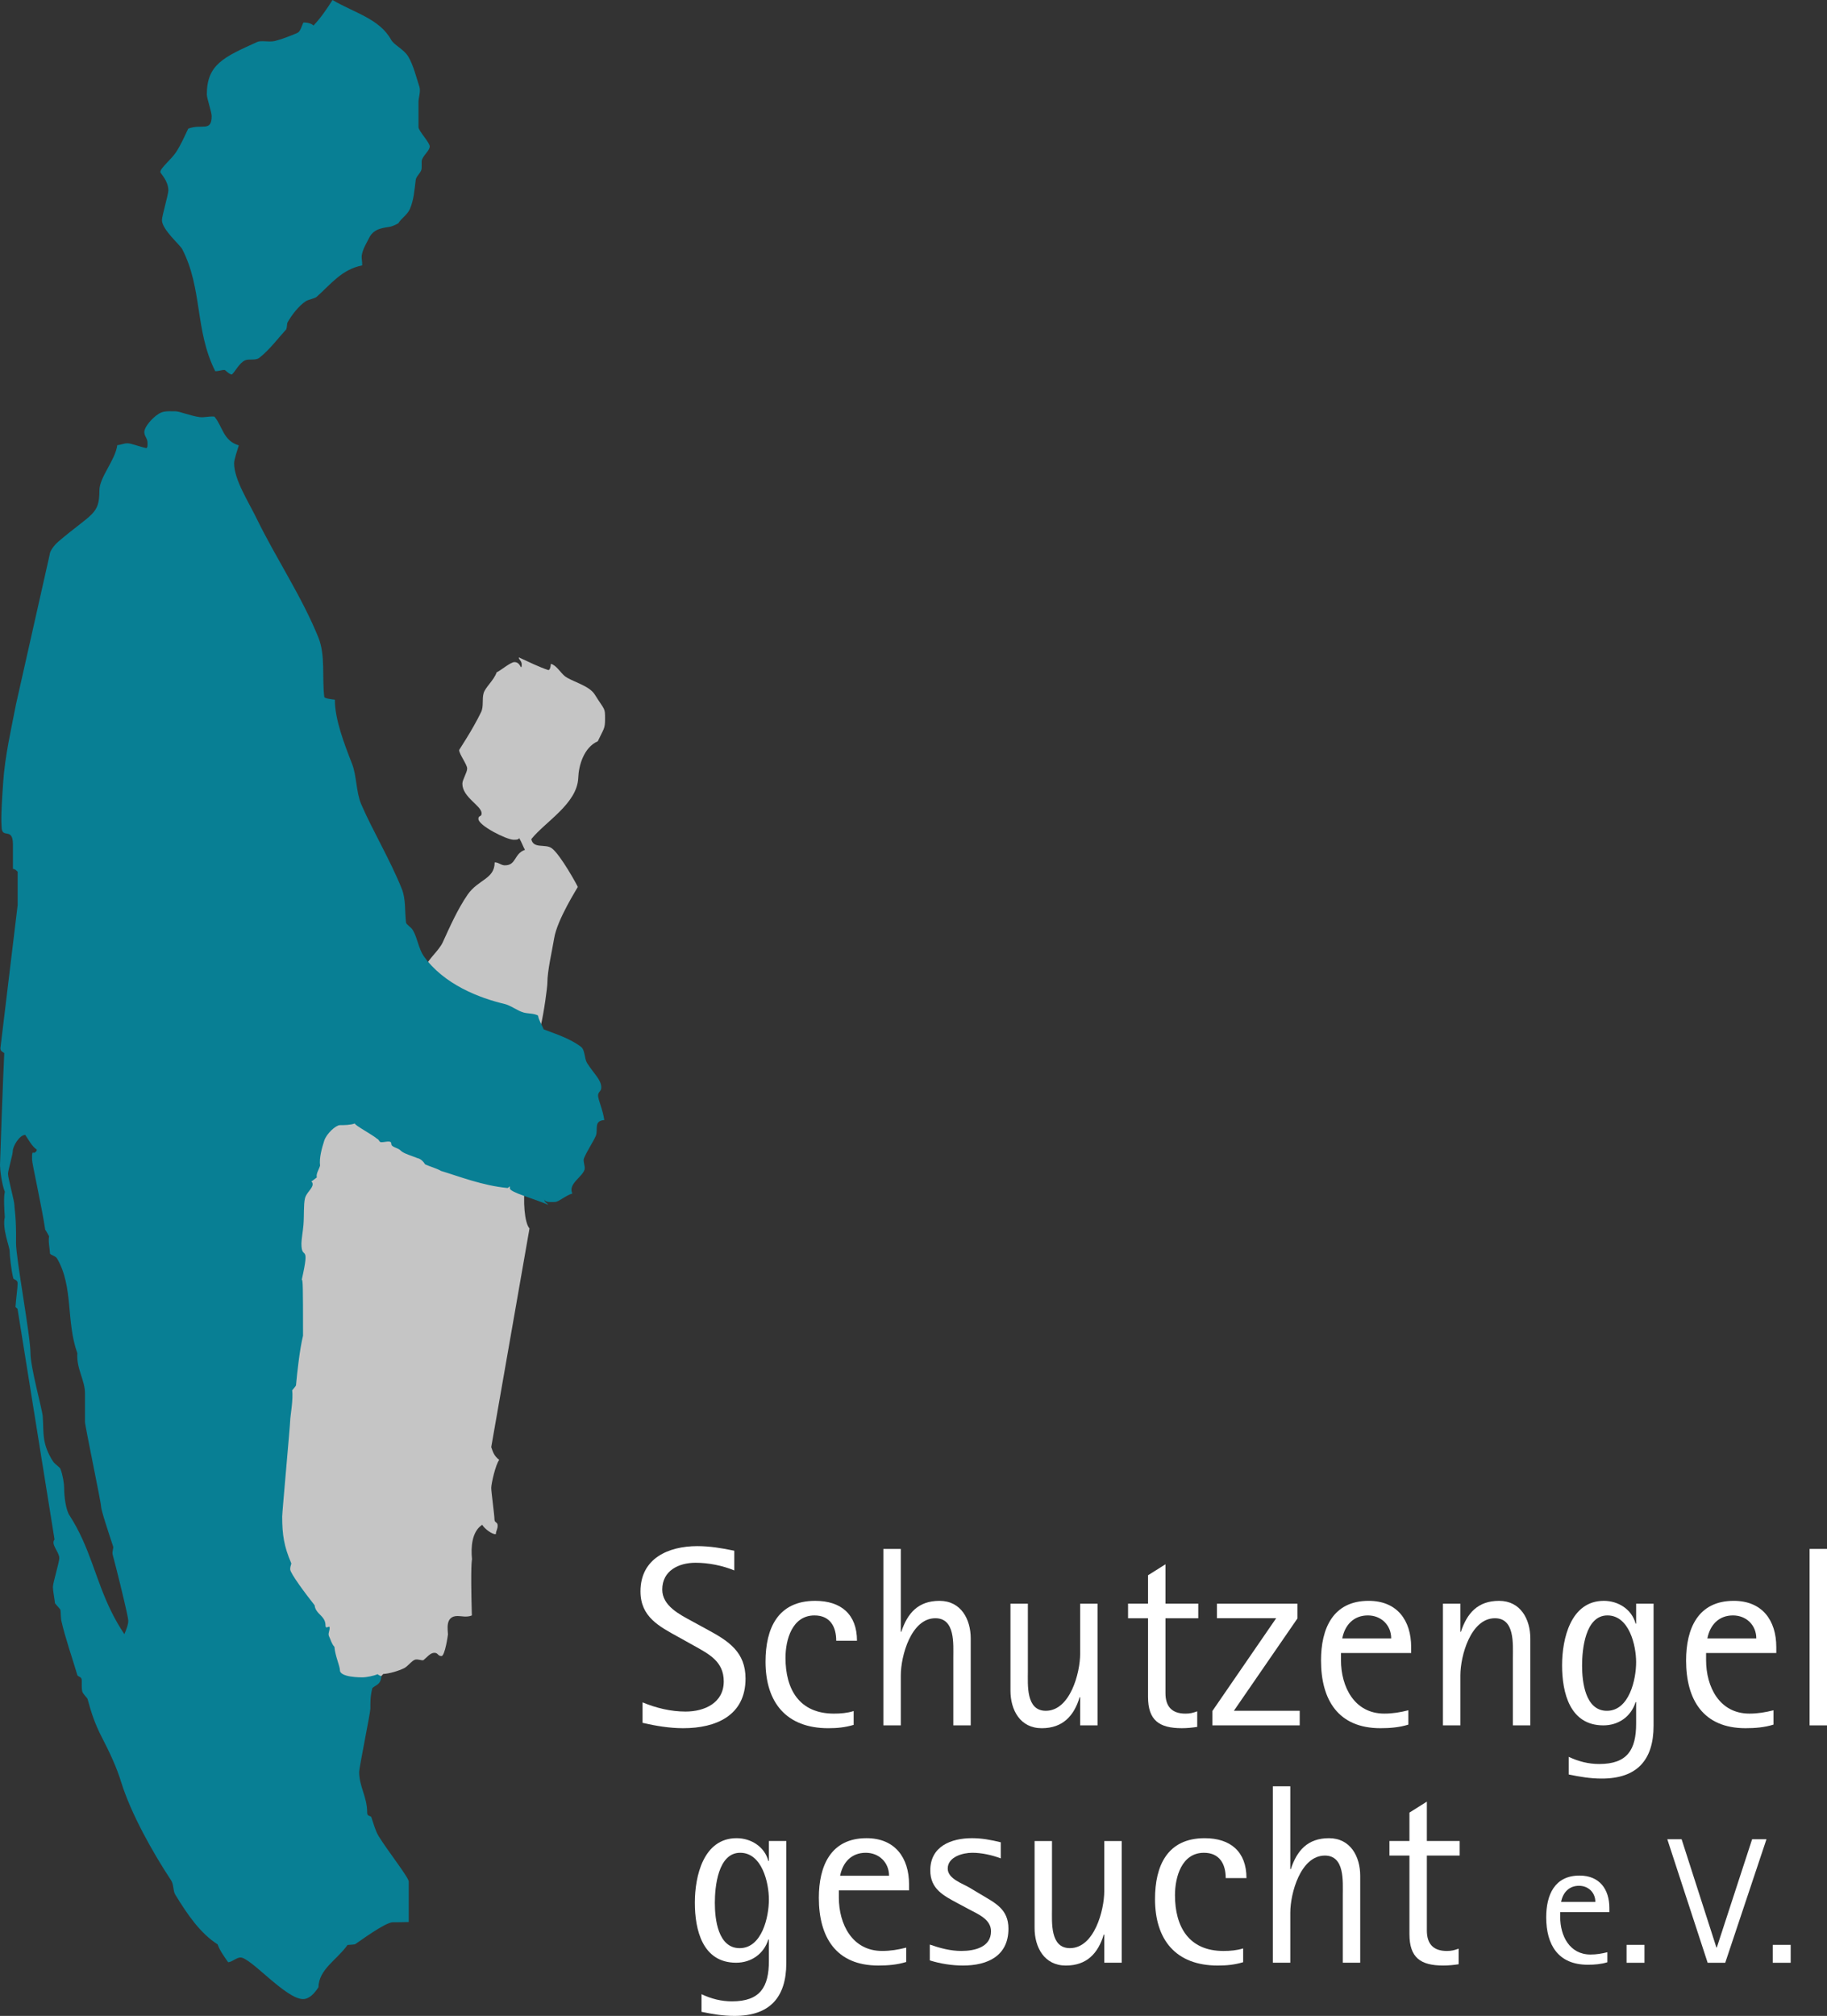 <svg xmlns="http://www.w3.org/2000/svg" width="1098.163" height="1210.999" viewBox="0 0 1098.163 1210.999"><rect x="0" y="0" width="1098.163" height="1210.999" fill="#333333" stroke="none"/><defs><style>      .cls-1 {        fill: #fff;      }      .cls-2 {        fill: #087f94;      }      .cls-3 {        fill: #c5c5c5;        fill-rule: evenodd;      }    </style></defs><g><g id="Ebene_1"><g><path class="cls-3" d="M311.872,394.904c6.257,2.861,11.981,5.724,17.686,7.619.888,0,1.361-1.441,1.579-3.75,3.315.888,5.882,5.429,8.29,7.343,3.967,3.237,14.567,5.526,18.041,11.054,6.159,9.869,6.218,7.718,6.218,14.686,0,6.119-.751,5.724-4.362,13.441-8.448,3.711-11.527,14.705-11.764,22.147-.73,15.395-19.758,26.133-28.207,36.635,1.205,6.039,8.487,2.625,12.337,5.507,5.311,3.967,15.614,22.856,15.614,23.232,0,.236-12.415,19.541-14.211,30.832-1.205,7.461-4.087,19.402-4.087,26.844,0,2.408-1.954,17.429-4.106,26.39-3.276-.928-3.178-4.421-6.178-5.507-2.408-.829-61.999-17.509-61.999-31.937,0-2.408,7.027-8.369,9.316-13.186,4.343-9.493,8.962-20.014,15.1-28.916,6.376-9.12,16.186-9.219,16.186-19.284,2.27-.139,3.73,1.776,6.138,1.776,6.988,0,5.37-6.948,12.08-9.316-.947-1.52-1.875-4.362-3.454-7.027-.572.81-.928.967-3.336.967-4.323,0-21.199-8.546-21.199-12.515,0-2.388,1.934-.947,1.934-3.355,0-4.579-11.567-9.613-11.567-17.784,0-2.408,2.882-6.731,2.882-9.139,0-2.407-4.815-8.645-4.815-11.054,0-.375,7.638-11.388,13.185-22.818,1.678-3.473.454-7.855,1.54-11.447,1.085-3.613,6.02-7.481,7.816-12.456,2.803-1.322,8.31-6.157,10.719-6.157s3.237,2.053,3.77,2.882c0,0,.572.947.572-1.441,0-2.408-1.934-2.882-1.717-4.264M207.79,667.71c2.408,0,30.575,20.647,46.583,24.831,8.981,2.369,21.396,9.021,32.115,12.988,9.514,3.494,17.725-1.066,29.233,5.764-1.52,9.909-.454,23.35,2.546,26.667l-22.995,131.34c.928,2.764,1.717,5.408,4.817,7.678-2.172,2.665-4.817,14.232-4.817,16.876,0,2.408,1.935,16.344,1.935,18.752s1.914,1.441,1.914,3.849-.967,2.882-1.085,5.113c-1.855.414-6.79-3.06-8.172-5.606-6.277,4.026-6.889,13.54-6.159,20.646,0,1.007-.967,1.935-.08,33.832-3.118,1.264-6.178.336-8.606.336-7.698,0-5.764,8.527-5.764,11.054,0,.355-1.817,12.988-3.868,12.988-2.408,0-1.916-1.935-4.343-1.935-2.408,0-4.501,2.783-6.494,4.382-1.047.395-3.138-.671-4.955-.295-1.934.473-4.48,4.046-6.651,5.131-3.494,1.678-8.843,3.296-12.553,3.494-1.777,1.599-3.06,4.6-4.027,4.6-6.75,0-16.047,2.802-22.442-1.401-6.02-3.968-5.586-14.035-8.607-21.002-.73-1.678.414-5.092-.552-6.651-23.015-34.01-27.674-42.103-27.674-68.059l2.902-52.466,10.54-56.709v-83.731c.059-2.408,4.441-6.692,6.494-10.66,5.408-10.816,1.243-41.806,20.765-41.806"></path><path class="cls-2" d="M97.338,132.19c0,5.764,10.896,14.883,12.219,17.528,12.297,23.923,7.461,48.675,19.817,73.269,2.171.06,4.047-.907,5.843-.69,1.796,1.599,3.079,2.684,4.224,2.644,2.093-2.032,4.362-6.75,7.738-8.428,2.526-1.204,6.355.317,8.763-1.618,6.139-4.817,11.626-12.179,16.127-17.074.414-1.047.434-3.02.651-3.929,2.626-4.737,6.81-10.105,11.133-12.987,1.579-.967,5.37-1.599,6.455-2.566,8.665-7.698,15.061-16.462,27.397-18.91.099-2.25-.494-4.106-.257-6.02.592-3.967,3.197-7.915,4.401-10.442,3.02-6.356,10.048-6.1,12.949-6.83,1.796-.473,3.988-1.619,4.678-2.053,1.401-2.625,5.389-5.073,6.849-8.428,2.408-5.408,2.803-11.685,3.534-17.45.237-2.032,2.112-3.454,3.197-5.606.849-1.677.02-5.092.612-6.769,1.205-3.02,4.619-5.468,4.619-7.877,0-2.407-6.75-9.257-6.75-11.645v-15.159c0-2.388,1.42-6.138.592-8.902-1.934-5.902-3.671-13.205-6.809-18.377-2.646-4.323-8.527-6.83-10.225-9.968-6.988-12.612-21.85-16.047-35.234-23.903-3.177,5.014-6.967,10.698-11.447,15.357-.612-.81-2.882-1.914-6.041-1.836-1.145,2.112-1.618,5.37-3.789,6.337-4.58,1.914-9.436,3.809-13.403,4.777-3.731.848-8.172-.573-10.698.631-19.877,9.02-30.161,13.422-30.161,31.444,0,2.407,2.901,10.579,2.901,12.987,0,9.85-5.961,4.48-14.073,7.58-2.271,4.717-4.52,9.928-7.422,14.27-2.882,4.323-9.356,9.396-9.356,11.804,0,.829,4.817,5.152,4.817,11.054,0,2.408-3.849,15.376-3.849,17.784"></path><path class="cls-2" d="M359.478,658.123c0-2.388,1.935-2.388,1.935-4.796,0-4.697-4.184-7.955-8.507-14.686-1.697-2.644-1.205-7.816-3.613-9.731-6.376-4.935-15.179-7.757-22.482-10.54-1.106-2.724-3-5.488-3.435-8.349-2.724-1.363-5.823-1.026-8.586-1.758-3.849-1.065-7.6-4.203-11.567-5.171-14.705-3.474-36.477-11.587-48.636-28.878-2.902-4.224-3.711-10.797-6.376-15.357-1.205-2.053-4.026-3.435-4.146-4.638-.848-6.712-.04-14.053-2.566-20.292-6.988-17.429-17.942-35.706-24.455-50.985-3.02-7.204-2.646-16.935-5.409-24.021-4.697-12.021-10.461-26.983-10.343-38.628-1.559-.139-6.257-.671-6.376-1.638-1.441-11.527.81-24.871-3.534-35.687-10.105-24.891-25.305-47.274-36.989-71.198-4.935-10.204-13.679-23.587-13.679-33.437,0-2.408,1.894-7.541,2.823-10.797-9.455-2.764-9.692-11.39-14.667-17.271-3.553-.296-5.941.671-8.822.316-5.073-.612-12.12-3.494-14.528-3.494-5.902,0-8.389-.711-13.58,4.224-2.408,2.29-5.212,5.883-5.212,8.271,0,2.408,1.935,3.849,1.935,6.257s.139,2.546-.631,3.374c-4.579-.966-9.001-2.901-11.409-2.901s-3.868.967-6.119,1.085c-1.243,9.198-10.758,19.225-10.758,27.279,0,14.665-4.401,13.462-24.653,30.654-2.526,2.152-5.231,5.883-5.212,7.757l-20.231,89.85c-2.902,14.922-6.632,31.088-7.718,46.702-1.697,24.041-.967,24.554-.967,26.962,0,7.816,6.731-.118,6.809,10.462v14.882c1.382.139,1.994.948,2.843,1.757v19.976L.237,629.76c0,2.408,2.684,2.249,2.309,3.276-.612,11.607-2.547,64.526-2.547,66.914,0,2.408.987,11.251,2.902,15.969-.02.869-.967,1.855-.02,15.258-1.658,6.889,2.902,17.823,2.902,20.231,0,2.389.966,11.646,2.211,16.541.77,1.046,2.605.751,2.605,3.158,0,2.408-.967,9.099-1.302,14.055l1.243,1.085,22.246,138.584c-2.448,2.823,2.862,7.442,2.862,11.172,0,2.408-3.849,14.903-3.849,17.311s.967,6.771,1.243,9.791c.789,1.065,2.684,2.96,3.256,3.849.08.414.119.928.158,1.46.139,1.717.139,3.809.414,5.191,2.408,10.58,6.514,22.147,9.673,32.805.77,1.046,2.605.751,2.605,3.159,0,2.388-.099,4.539.257,6.355.473,1.914,3.02,3.849,3.258,4.817,2.053,7.579,4.243,14.646,8.704,23.173,4.579,8.902,8.763,17.705,11.527,26.844,5.921,18.87,18.733,41.826,29.944,58.782,1.677,2.526,1.065,6.237,2.526,8.625,7.461,12.258,15.199,23.352,25.443,29.864,1.243,3.691,4.205,7.659,6.296,10.698,2.152.06,5.054-2.822,7.462-2.822,6.138,0,27.219,24.989,37.582,24.989,3.73,0,6.79-3.336,9.257-7.067.257-10.935,11.014-16.323,17.488-25.443,1.737-.177,4.125-.137,4.836-.612,1.697-1.085,17.804-13.027,22.383-13.027,2.408,0,6.278,0,9.574-.139v-24.259c.078-2.408-12.416-18.159-18.081-27.298-2.034-3.355-3.079-7.6-4.421-11.487-.631-1.007-2.487-.277-2.487-2.685,0-9.613-4.817-15.494-4.817-24.514,0-2.389,6.75-35.569,6.75-37.977,0-4.087-.137-6.731,1.146-12.258,2.072-2.072,5.112-1.875,5.467-7.303-1.323-.158-2.29-1.105-2.29-1.105-2.131,1.006-6.731,1.914-9.138,1.914-.612,0-13.502.118-13.502-4.323,0-2.408-2.902-8.685-3.296-14.015-1.659-1.717-2.171-4.106-3.258-6.376-.848-1.697.77-3.75.296-5.645-.789-.375-2.408,1.52-2.408-.888,0-4.007-2.783-5.625-4.737-7.974-.908-1.106-1.638-2.369-1.816-4.106-5.132-6.474-14.665-19.166-14.665-21.575,0-2.388.928-3.099.572-3.809-4.225-9.83-5.389-16.857-5.389-27.91,0-2.408,4.817-55.287,4.817-57.695s1.934-12.553,1.204-18.14c.631-.81,1.618-1.796,2.27-2.862.751-8.29,2.309-22.147,4.244-29.904,0-30.831-.099-33.041-.731-33.811,5.172-22.858-.236-10.719-.236-21.535,0-2.389.848-7.166,1.204-11.015.494-5.764,0-12.297.948-16.264.73-3.138,4.599-5.882,4.599-8.29,0-3.119-2.96.137,2.507-4.185-.593-2.211,1.323-4.815,1.954-7.085-.612-4.659,1.066-10.462,2.507-15.022,1.441-4.323,7.007-9.297,9.415-9.297s6.415-.019,8.942-1.006c.236,1.283,10.145,6.435,13.462,9.238,1.046.394.947,1.322,1.994,1.973,2.013.375,6.454-1.54,6.454.869s3.967,2.23,5.921,4.421c1.935,1.697,5.942,2.743,9.83,4.323,1.975.375,3.593,2.072,4.639,3.75,3.02,1.401,6.83,2.329,9.514,3.927,11.152,3.376,24.97,8.824,39.99,10.264,1.046-.257,1.42-2.171,1.42.237,0,2.388,14.726,6.197,23.036,9.889-1.007-1.579-2.33-1.243-2.33-3.652,0,2.408,3.87,1.935,6.277,1.935,2.408,0,6.376-3.87,10.561-5.092-2.783-5.824,6.159-9.93,7.362-14.488.494-1.817-1.105-4.994-.375-6.672,2.171-5.053,5.29-9.377,7.106-13.462,1.559-3.612-1.5-9.08,5.112-9.514-.867-6.139-3.75-12.317-3.75-14.726M77.099,973.507c0,2.408-.987,4.954-2.349,8.172-3-4.461-5.507-8.883-7.678-13.245-9.889-19.916-12.869-38.905-25.305-58.13-2.172-3.237-3.218-11.191-3.218-16.6,0-2.407-.81-7.756-2.25-11.369-.375-.947-2.96-2.526-4.165-4.085-1.559-2.171-3.691-6.06-4.895-10.383-1.559-5.527-1.105-11.626-1.579-17.389-.355-3.849-7.343-29.254-7.343-37.544,0-10.461-8.803-57.459-8.685-66.341.237-15.397-.966-20.193-.966-22.601s-3.849-16.344-3.849-18.752c0-2.388,2.882-11.527,2.882-13.935s3.711-9.375,7.461-9.573c2.112,3.059,3.908,6.769,6.948,8.862.059,1.205-1.737,2.488-2.349,1.678-.631.81-.493,1.914-.493,4.323s5.783,27.812,7.915,42.122c.671.849,1.658,2.803,2.329,3.948-.612,3.06.355,6.771.572,10.481.652.849,3.336,1.382,4.185,2.823,9.987,16.935,5.329,37.819,12.217,56.906-.592,9.593,4.6,16.047,4.6,24.219v17.074c0,2.389,9.632,48.183,9.632,50.591,0,2.407,4.797,16.679,7.324,24.377.236.829-.711,3.02-.355,4.579,2.566,9.691,6.672,26.272,8.487,34.7.572,2.665.928,4.52.928,5.092"></path><path class="cls-1" d="M410.695,1038.163c-8.31,0-16.482-1.382-24.476-3.218v-12.297c8.151,3.376,16.935,5.527,25.857,5.527,11.409,0,22.955-5.212,22.955-18.121,0-11.823-8.625-16.285-17.724-21.357l-9.396-5.231c-11.685-6.435-22.936-12.12-22.936-27.496,0-19.818,16.777-27.18,34.187-27.18,7.539,0,14.783,1.224,22.185,2.764v11.823c-7.086-2.922-15.574-4.599-23.252-4.599-10.185,0-20.035,4.756-20.035,16.126,0,9.672,10.323,14.903,17.706,18.89l9.869,5.389c12.474,6.75,22.482,13.363,22.482,29.173,0,22.285-17.863,29.805-37.424,29.805"></path><path class="cls-1" d="M502.634,985.626c0-8.448-3.691-15.199-13.087-15.199-13.402,0-17.409,14.587-17.409,25.483,0,18.91,8.309,33.497,29.114,33.497,4.007,0,7.995-.316,11.863-1.54v8.29c-5.092,1.54-9.869,2.013-15.258,2.013-25.245,0-37.721-15.515-37.721-39.951,0-19.976,7.383-36.556,29.864-36.556,15.554,0,25.108,8.132,25.108,23.962h-12.475Z"></path><path class="cls-1" d="M573.013,1036.473v-40.563c0-8.29,1.224-23.805-10.778-23.805-14.626,0-20.784,22.738-20.784,34.265v30.102h-10.481v-105.996h10.481v49.78h.296c3.711-11.211,10.166-18.593,22.955-18.593,12.929,0,18.772,11.054,18.772,22.581v52.228h-10.462Z"></path><path class="cls-1" d="M649.251,1036.473v-16.897h-.316c-3.376,11.211-10.166,18.594-22.778,18.594-12.949,0-18.792-10.915-18.792-22.581v-52.228h10.462v40.542c0,8.291-1.224,23.806,10.776,23.806,14.627,0,20.647-22.719,20.647-34.247v-30.101h10.462v73.111h-10.462Z"></path><path class="cls-1" d="M700.534,972.109v45.005c0,7.836,3.691,12.297,12,12.297,2.942,0,4.482-.454,7.086-1.382v9.356c-3.079.473-6.157.77-9.237.77-13.699,0-20.331-4.758-20.331-18.89v-47.155h-12v-8.763h12v-17.054l10.481-6.594v23.648h19.719v8.763h-19.719Z"></path><polygon class="cls-1" points="728.716 1036.473 728.716 1027.867 767.068 972.105 731.48 972.105 731.48 963.361 779.84 963.361 779.84 972.263 741.646 1027.709 781.221 1027.709 781.221 1036.473 728.716 1036.473"></polygon><path class="cls-1" d="M806.027,993.001v4.303c0,15.969,8.013,32.094,26.035,32.094,5.073,0,9.533-.749,14.468-1.993v8.606c-5.408,1.697-11.092,2.152-16.797,2.152-25.404,0-35.707-17.054-35.707-40.701,0-19.047,7.086-35.805,28.621-35.805,17.113,0,25.561,11.685,25.561,27.812v3.532h-42.181ZM822.193,970.42c-8.626,0-13.857,5.843-15.397,13.817h29.411c0-7.974-6.001-13.817-14.015-13.817"></path><path class="cls-1" d="M909.356,1036.473v-40.563c0-8.29,1.224-23.805-10.778-23.805-14.626,0-20.784,22.738-20.784,34.265v30.102h-10.481v-73.111h10.481v16.895h.316c3.691-11.211,10.166-18.593,22.936-18.593,12.929,0,18.792,11.054,18.792,22.581v52.228h-10.481Z"></path><path class="cls-1" d="M962.79,1068.423c-7.067,0-13.087-1.066-19.857-2.448v-10.599c5.862,2.762,11.862,4.302,18.317,4.302,16.935,0,22.187-8.606,22.187-24.278v-12.909h-.317c-2.762,8.763-10.303,13.975-19.402,13.975-20.172,0-24.791-19.66-24.791-36.082,0-15.83,5.092-38.727,25.107-38.727,8.626,0,16.779,5.072,19.087,13.679h.317v-11.981h10.481v73.269c0,20.746-10.028,31.799-31.128,31.799M966.185,970.42c-13.403,0-15.238,20.588-15.238,30.121,0,9.672,1.835,27.18,14.922,27.18,13.403,0,17.568-18.752,17.568-29.193,0-10.126-4.165-28.108-17.252-28.108"></path><path class="cls-1" d="M1025.487,993.001v4.303c0,15.969,7.994,32.094,26.015,32.094,5.092,0,9.552-.749,14.487-1.993v8.606c-5.388,1.697-11.092,2.152-16.797,2.152-25.404,0-35.727-17.054-35.727-40.701,0-19.047,7.086-35.805,28.64-35.805,17.093,0,25.58,11.685,25.58,27.812v3.532h-42.2ZM1041.652,970.42c-8.626,0-13.857,5.843-15.397,13.817h29.411c0-7.974-6.001-13.817-14.015-13.817"></path><rect class="cls-1" x="1087.701" y="930.474" width="10.462" height="105.996"></rect><path class="cls-1" d="M441.517,1210.999c-7.086,0-13.087-1.066-19.857-2.448v-10.599c5.862,2.762,11.862,4.302,18.317,4.302,16.935,0,22.187-8.606,22.187-24.278v-12.909h-.317c-2.762,8.763-10.322,13.975-19.402,13.975-20.172,0-24.791-19.66-24.791-36.082,0-15.83,5.092-38.727,25.107-38.727,8.626,0,16.779,5.072,19.087,13.679h.317v-11.981h10.461v73.269c0,20.746-10.008,31.799-31.108,31.799M444.912,1112.997c-13.403,0-15.238,20.588-15.238,30.102,0,9.691,1.835,27.2,14.922,27.2,13.403,0,17.568-18.752,17.568-29.193,0-10.146-4.165-28.108-17.252-28.108"></path><path class="cls-1" d="M504.207,1135.578v4.303c0,15.969,8.013,32.094,26.015,32.094,5.092,0,9.552-.749,14.487-1.993v8.606c-5.388,1.697-11.092,2.152-16.797,2.152-25.404,0-35.727-17.054-35.727-40.701,0-19.047,7.086-35.805,28.66-35.805,17.074,0,25.561,11.685,25.561,27.812v3.532h-42.2ZM520.372,1112.997c-8.626,0-13.857,5.843-15.397,13.817h29.411c0-7.974-6.001-13.817-14.015-13.817"></path><path class="cls-1" d="M578.892,1180.74c-6.771,0-13.561-1.085-20.014-3.079v-9.514c6.157,2.152,12.474,3.83,18.929,3.83,7.856,0,17.863-2.152,17.863-11.825,0-7.224-7.836-10.284-13.244-13.204l-6.613-3.534c-8.626-4.619-16.64-8.607-16.64-19.818,0-14.449,12.475-19.363,25.108-19.363,6.001,0,11.546,1.085,17.251,2.467v9.672c-5.23-1.994-11.546-3.376-17.093-3.376-5.704,0-14.785,2.448-14.785,9.514,0,6.159,8.922,8.922,13.245,11.527l6.159,3.691c8.921,5.37,17.093,8.902,17.093,20.884,0,16.441-12.632,22.126-27.259,22.126"></path><path class="cls-1" d="M663.747,1179.051v-16.897h-.316c-3.376,11.211-10.146,18.594-22.778,18.594-12.949,0-18.792-10.915-18.792-22.581v-52.228h10.462v40.542c0,8.291-1.224,23.806,10.776,23.806,14.646,0,20.647-22.74,20.647-34.247v-30.101h10.481v73.111h-10.481Z"></path><path class="cls-1" d="M736.746,1128.204c0-8.448-3.691-15.199-13.087-15.199-13.402,0-17.409,14.587-17.409,25.483,0,18.91,8.309,33.497,29.114,33.497,4.007,0,8.014-.316,11.863-1.54v8.29c-5.092,1.54-9.869,2.013-15.258,2.013-25.245,0-37.721-15.515-37.721-39.951,0-19.976,7.383-36.556,29.864-36.556,15.554,0,25.108,8.132,25.108,23.962h-12.475Z"></path><path class="cls-1" d="M807.126,1179.051v-40.563c0-8.29,1.224-23.805-10.778-23.805-14.626,0-20.784,22.738-20.784,34.265v30.102h-10.481v-105.996h10.481v49.78h.316c3.672-11.211,10.146-18.593,22.936-18.593,12.929,0,18.772,11.054,18.772,22.581v52.228h-10.462Z"></path><path class="cls-1" d="M857.641,1114.687v45.005c0,7.836,3.691,12.297,12.021,12.297,2.922,0,4.461-.473,7.086-1.382v9.356c-3.079.473-6.159.77-9.238.77-13.718,0-20.331-4.758-20.331-18.89v-47.155h-12.02v-8.763h12.02v-17.054l10.462-6.594v23.648h19.719v8.763h-19.719Z"></path><path class="cls-1" d="M937.801,1148.644v3.019c0,11.173,5.606,22.462,18.218,22.462,3.554,0,6.692-.532,10.126-1.382v6.021c-3.77,1.184-7.757,1.5-11.744,1.5-17.804,0-25.009-11.943-25.009-28.503,0-13.343,4.955-25.067,20.035-25.067,11.981,0,17.923,8.172,17.923,19.482v2.467h-29.549ZM949.112,1132.833c-6.041,0-9.692,4.085-10.778,9.672h20.588c0-5.586-4.205-9.672-9.81-9.672"></path><rect class="cls-1" x="977.677" y="1168.325" width="10.778" height="10.757"></rect><polygon class="cls-1" points="1036.989 1179.085 1026.43 1179.085 1002.171 1104.867 1010.777 1104.867 1031.699 1169.945 1031.916 1169.945 1053.155 1104.867 1061.781 1104.867 1036.989 1179.085"></polygon><rect class="cls-1" x="1065.554" y="1168.325" width="10.778" height="10.757"></rect></g></g></g></svg>